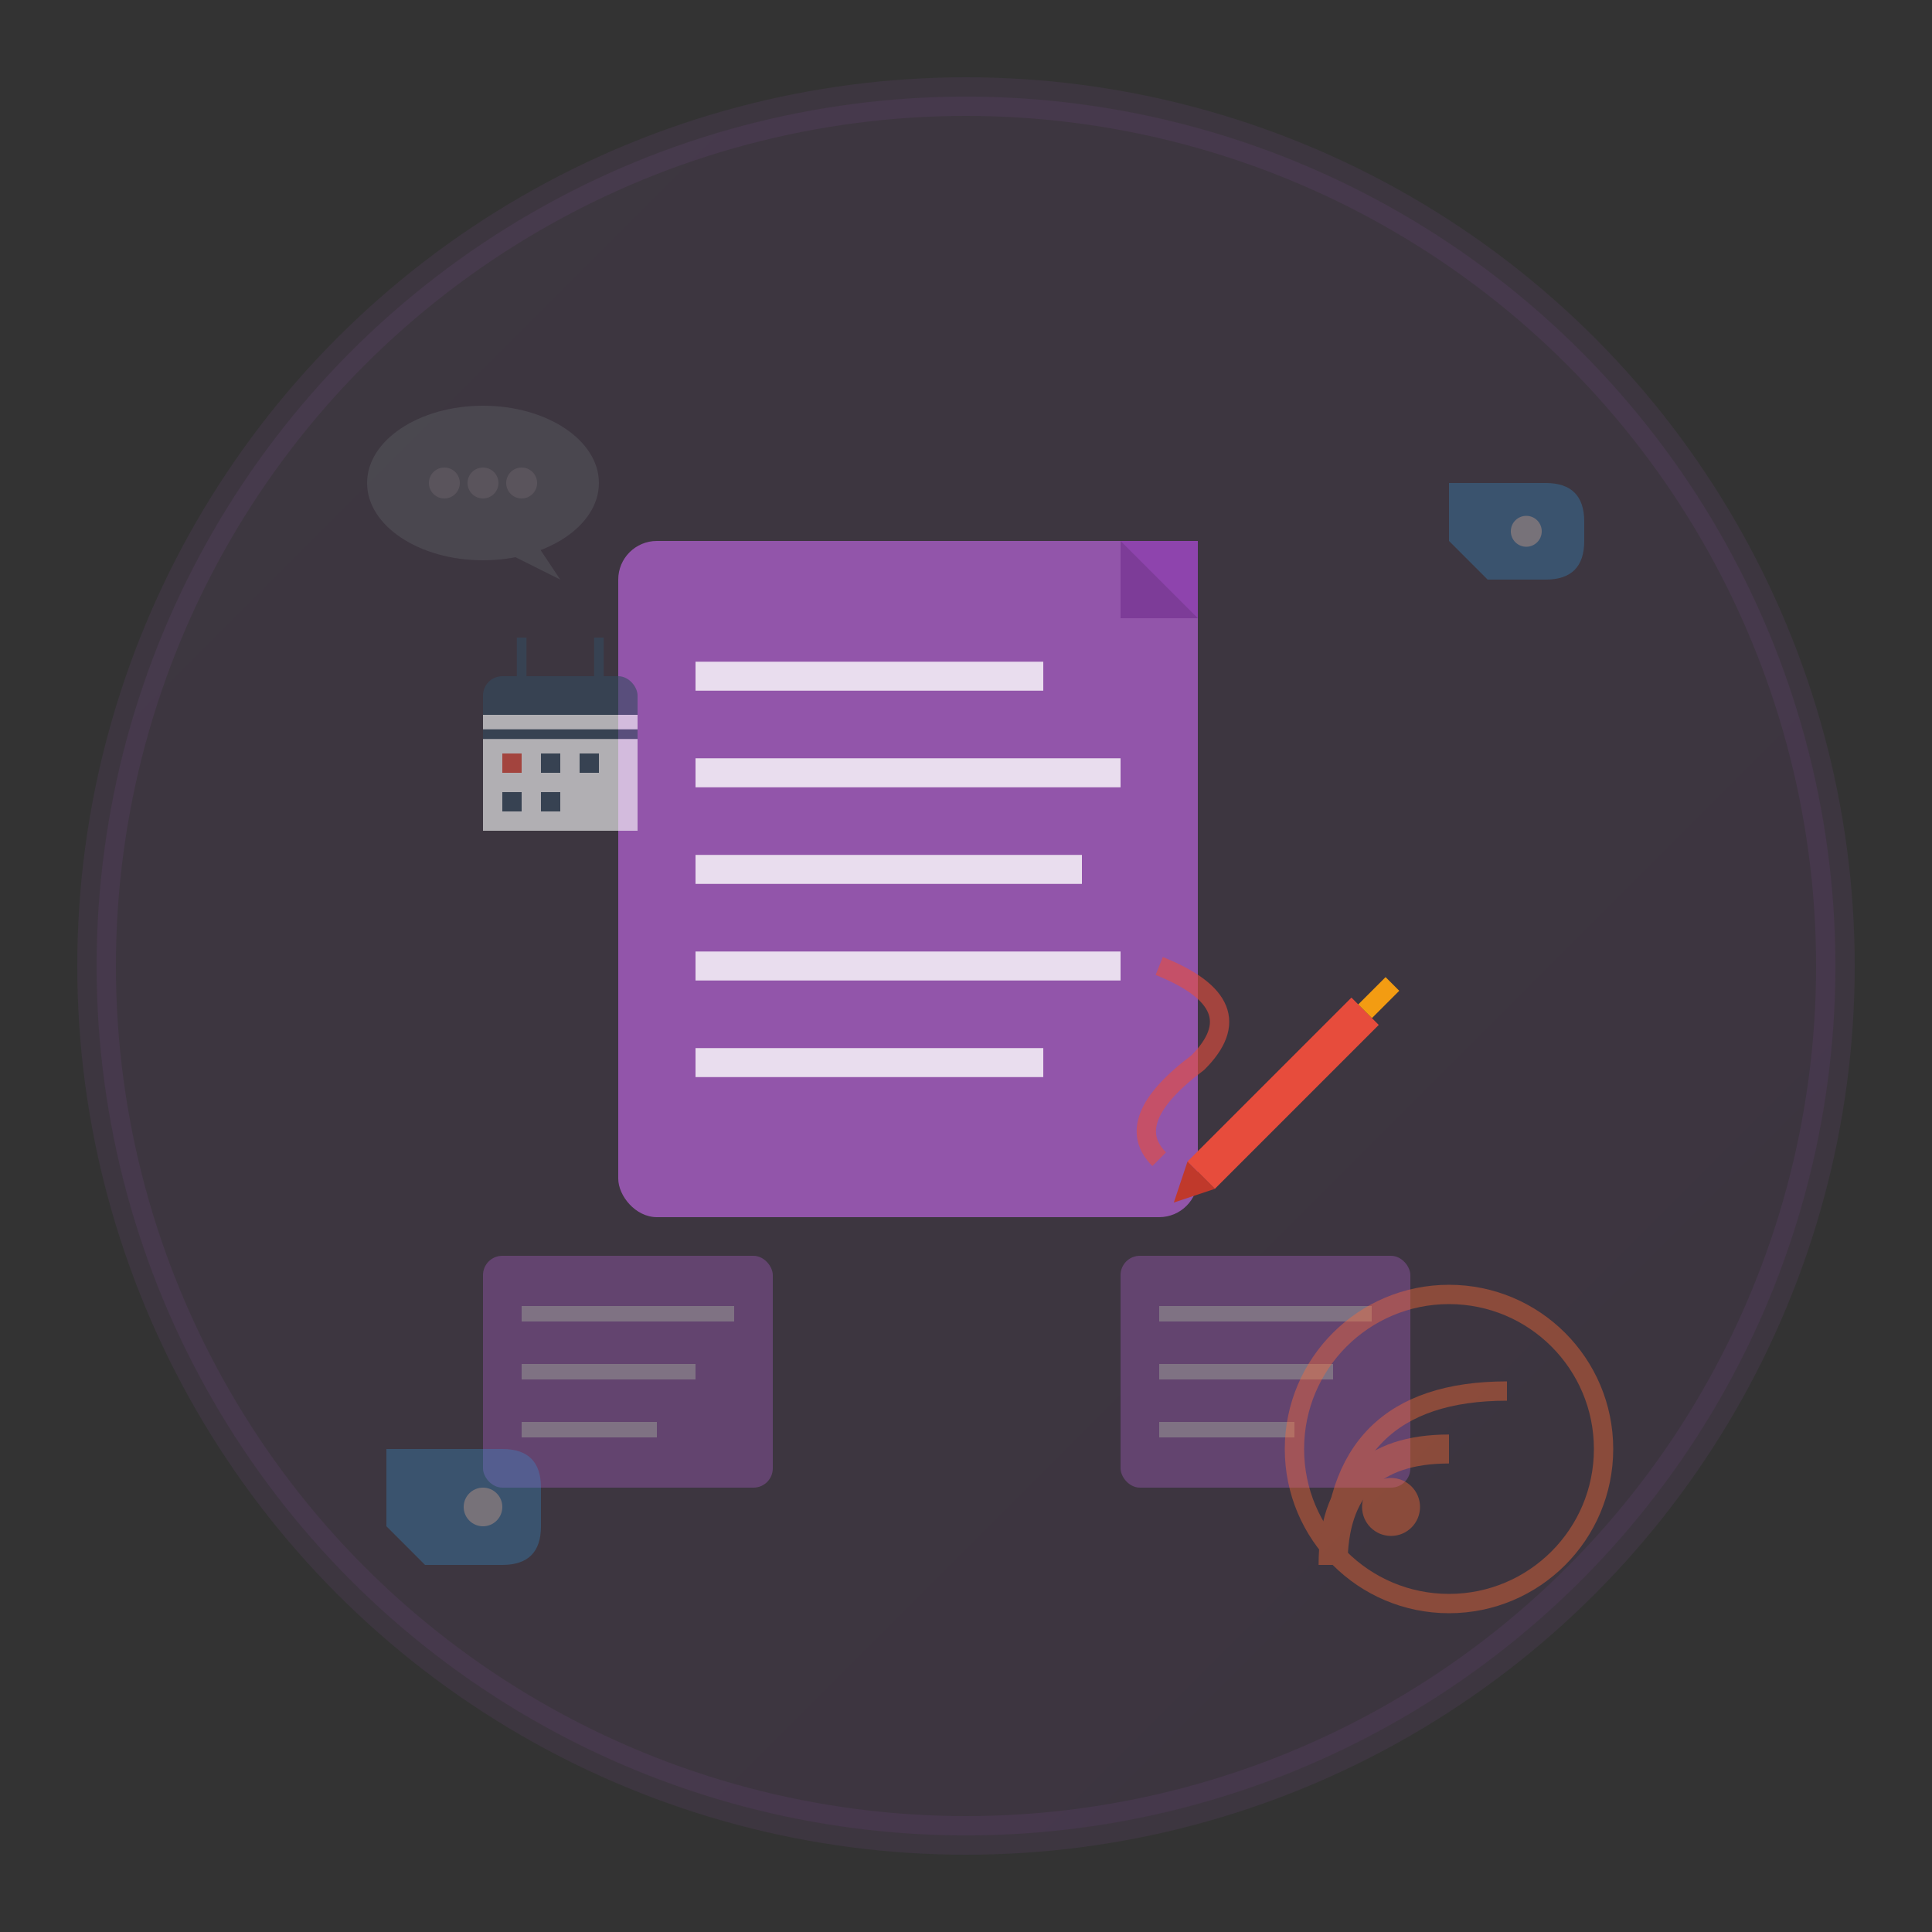 <svg xmlns="http://www.w3.org/2000/svg" viewBox="0 0 100 100" width="100" height="100">
  <rect x="0" y="0" width="100" height="100" fill="#333333" stroke="none"/>
  <defs>
    <linearGradient id="blogGradient" x1="0%" y1="0%" x2="100%" y2="100%">
      <stop offset="0%" style="stop-color:#9b59b6;stop-opacity:1" />
      <stop offset="100%" style="stop-color:#8e44ad;stop-opacity:1" />
    </linearGradient>
  </defs>
  
  <!-- Background circle -->
  <circle cx="50" cy="50" r="45" fill="url(#blogGradient)" opacity="0.1" stroke="#9b59b6" stroke-width="2"/>
  
  <!-- Blog/Document icon -->
  <g transform="translate(50,50)">
    <!-- Main document -->
    <rect x="-18" y="-22" width="30" height="35" rx="2" fill="#9b59b6" opacity="0.9"/>
    
    <!-- Document fold corner -->
    <path d="M8,-22 L12,-22 L12,-18 L8,-18 Z" fill="#8e44ad"/>
    <path d="M8,-22 L8,-18 L12,-18 Z" fill="#7d3c98"/>
    
    <!-- Text lines -->
    <g stroke="white" stroke-width="1.5" opacity="0.8">
      <line x1="-14" y1="-15" x2="4" y2="-15"/>
      <line x1="-14" y1="-10" x2="8" y2="-10"/>
      <line x1="-14" y1="-5" x2="6" y2="-5"/>
      <line x1="-14" y1="0" x2="8" y2="0"/>
      <line x1="-14" y1="5" x2="4" y2="5"/>
    </g>
    
    <!-- Pen/writing tool -->
    <g transform="translate(15,8) rotate(45)">
      <rect x="-1" y="-8" width="2" height="12" fill="#e74c3c"/>
      <polygon points="-1,4 1,4 0,6" fill="#c0392b"/>
      <rect x="-0.5" y="-10" width="1" height="2" fill="#f39c12"/>
    </g>
    
    <!-- Writing trail -->
    <g stroke="#e74c3c" stroke-width="1" fill="none" opacity="0.6">
      <path d="M10,0 Q15,2 12,5 Q8,8 10,10"/>
    </g>
    
    <!-- Additional blog post thumbnails -->
    <g opacity="0.4">
      <!-- Blog post 1 -->
      <rect x="-25" y="15" width="15" height="12" rx="1" fill="#9b59b6"/>
      <g stroke="white" stroke-width="0.8" opacity="0.7">
        <line x1="-23" y1="18" x2="-12" y2="18"/>
        <line x1="-23" y1="21" x2="-14" y2="21"/>
        <line x1="-23" y1="24" x2="-16" y2="24"/>
      </g>
      
      <!-- Blog post 2 -->
      <rect x="8" y="15" width="15" height="12" rx="1" fill="#9b59b6"/>
      <g stroke="white" stroke-width="0.8" opacity="0.7">
        <line x1="10" y1="18" x2="21" y2="18"/>
        <line x1="10" y1="21" x2="19" y2="21"/>
        <line x1="10" y1="24" x2="17" y2="24"/>
      </g>
    </g>
    
    <!-- Calendar/date icon -->
    <g transform="translate(-25,-15)" opacity="0.6">
      <rect x="0" y="0" width="8" height="8" rx="1" fill="#34495e"/>
      <rect x="0" y="2" width="8" height="6" fill="white"/>
      <g stroke="#34495e" stroke-width="0.5">
        <line x1="2" y1="0" x2="2" y2="-2"/>
        <line x1="6" y1="0" x2="6" y2="-2"/>
        <line x1="0" y1="3" x2="8" y2="3"/>
      </g>
      <rect x="1" y="4" width="1" height="1" fill="#e74c3c"/>
      <rect x="3" y="4" width="1" height="1" fill="#34495e"/>
      <rect x="5" y="4" width="1" height="1" fill="#34495e"/>
      <rect x="1" y="6" width="1" height="1" fill="#34495e"/>
      <rect x="3" y="6" width="1" height="1" fill="#34495e"/>
    </g>
  </g>
  
  <!-- Decorative elements -->
  <g opacity="0.3">
    <!-- Tag icons -->
    <g transform="translate(20,75)" fill="#3498db">
      <path d="M0,0 L6,0 Q8,0 8,2 L8,4 Q8,6 6,6 L2,6 L0,4 Z"/>
      <circle cx="5" cy="3" r="1" fill="white"/>
    </g>
    
    <g transform="translate(75,25)" fill="#3498db">
      <path d="M0,0 L5,0 Q7,0 7,2 L7,3 Q7,5 5,5 L2,5 L0,3 Z"/>
      <circle cx="4" cy="2.5" r="0.8" fill="white"/>
    </g>
    
    <!-- Comment bubble -->
    <g transform="translate(25,25)" fill="#95a5a6" opacity="0.5">
      <ellipse cx="0" cy="0" rx="6" ry="4"/>
      <path d="M2,2 L4,5 L0,3 Z"/>
      <circle cx="-2" cy="0" r="0.8" fill="white"/>
      <circle cx="0" cy="0" r="0.8" fill="white"/>
      <circle cx="2" cy="0" r="0.8" fill="white"/>
    </g>
  </g>
  
  <!-- RSS/feed icon -->
  <g transform="translate(75,75)" opacity="0.4">
    <circle cx="0" cy="0" r="8" fill="none" stroke="#ff6b35" stroke-width="1"/>
    <circle cx="-3" cy="3" r="1.5" fill="#ff6b35"/>
    <path d="M-6,6 Q-6,0 0,0" stroke="#ff6b35" stroke-width="1.5" fill="none"/>
    <path d="M-6,6 Q-6,-3 3,-3" stroke="#ff6b35" stroke-width="1" fill="none"/>
  </g>
</svg>
